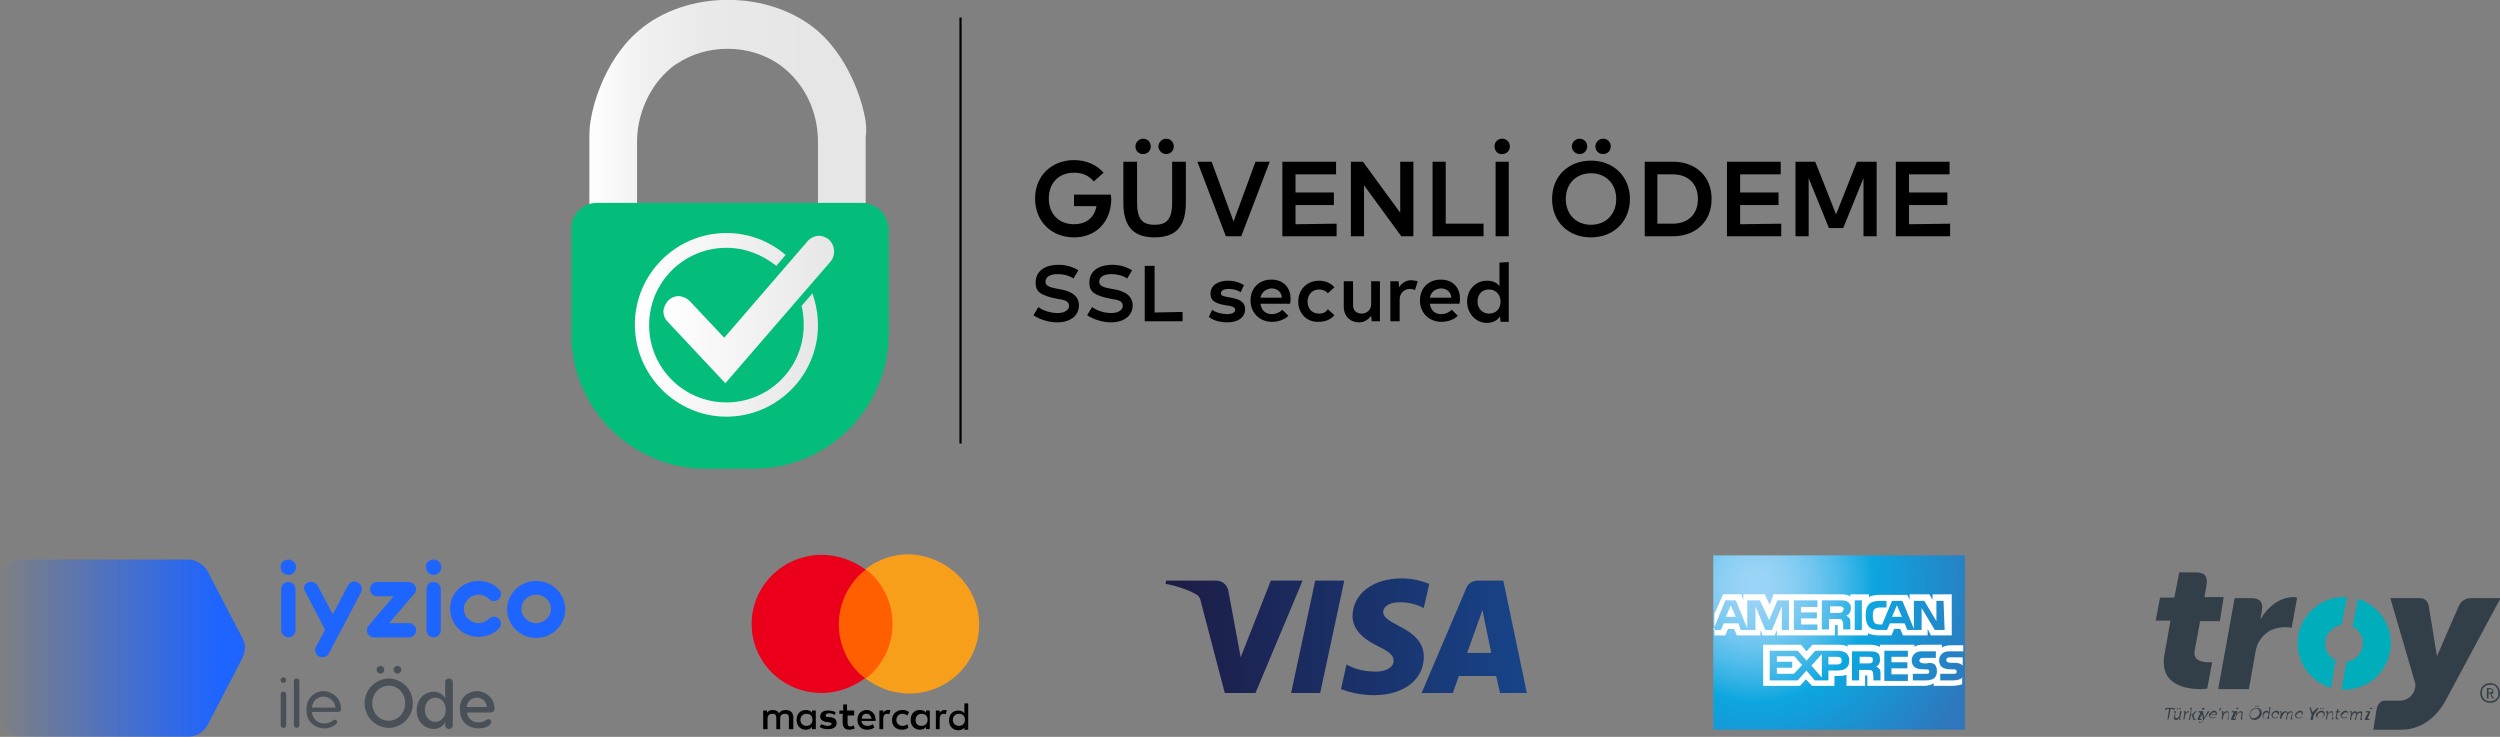 <?xml version="1.0" encoding="utf-8"?>
<!-- Generator: Adobe Illustrator 25.3.1, SVG Export Plug-In . SVG Version: 6.00 Build 0)  -->
<svg version="1.1" id="Layer_1" xmlns="http://www.w3.org/2000/svg" xmlns:xlink="http://www.w3.org/1999/xlink" x="0px" y="0px"
	 viewBox="0 0 456 134.4" style="enable-background:new 0 0 456 134.4;" xml:space="preserve">
<rect x="0" y="0" width="456" height="134.4" fill="#808080" stroke="none"/>
<style type="text/css">
	.st0{fill:url(#SVGID_1_);}
	.st1{fill:#04BD7B;}
	.st2{fill:url(#SVGID_2_);}
	.st3{fill:url(#SVGID_3_);}
	.st4{fill-rule:evenodd;clip-rule:evenodd;fill:#323E48;}
	.st5{fill:#323E48;}
	.st6{fill-rule:evenodd;clip-rule:evenodd;fill:#00ADBB;}
	.st7{fill-rule:evenodd;clip-rule:evenodd;fill:url(#Path_1_);}
	.st8{fill:#FFFFFF;}
	.st9{fill-rule:evenodd;clip-rule:evenodd;fill:url(#Fill-1_3_);}
	.st10{fill-rule:evenodd;clip-rule:evenodd;fill:#FF5F00;}
	.st11{fill-rule:evenodd;clip-rule:evenodd;fill:#EB001B;}
	.st12{fill-rule:evenodd;clip-rule:evenodd;fill:#F79E1B;}
	.st13{fill-rule:evenodd;clip-rule:evenodd;fill:#1E64FF;}
	.st14{fill-rule:evenodd;clip-rule:evenodd;fill:#495057;}
	.st15{fill-rule:evenodd;clip-rule:evenodd;fill:url(#Fill-1_4_);}
</style>
<g>
	<g>
		<g>
			<g>
				<g>
					
						<linearGradient id="SVGID_1_" gradientUnits="userSpaceOnUse" x1="107.5" y1="115.513" x2="158.123" y2="115.513" gradientTransform="matrix(1 0 0 -1 0 136)">
						<stop  offset="0" style="stop-color:#FFFFFF"/>
						<stop  offset="0.191" style="stop-color:#F1F1F1"/>
						<stop  offset="0.433" style="stop-color:#E9E9E9"/>
						<stop  offset="0.805" style="stop-color:#E6E6E6"/>
					</linearGradient>
					<path class="st0" d="M157.7,21.1c-0.1-0.6-1.9-9.7-8.6-15.5c-8.8-7.5-23.9-7.5-32.6,0c-6.7,5.7-8.5,14.8-8.6,15.5
						c-0.3,1.3-0.4,2.6-0.4,3.9v16h8.7V25.9c0-3.9,1.3-7.7,3.6-10.8c1.6-2.1,3.3-3.3,3.7-3.5c5.4-3.6,13-3.6,18.4,0
						c0.4,0.3,2.1,1.4,3.7,3.5c2.4,3.1,3.6,6.9,3.6,10.8V41h8.7V25C158.1,23.7,158,22.4,157.7,21.1z"/>
					<path class="st1" d="M157.3,37h-48.4c-2.6,0-4.7,2.1-4.7,4.7v19.2c0,13.6,11,24.6,24.6,24.6h8.6c13.7,0,24.7-11.1,24.7-24.7
						v-19C162,39.2,159.9,37,157.3,37z"/>
				</g>
			</g>
		</g>
	</g>
	<g>
		
			<linearGradient id="SVGID_2_" gradientUnits="userSpaceOnUse" x1="121" y1="79.55" x2="152.149" y2="79.55" gradientTransform="matrix(1 0 0 -1 0 136)">
			<stop  offset="0" style="stop-color:#FFFFFF"/>
			<stop  offset="1" style="stop-color:#E6E6E6"/>
		</linearGradient>
		<path class="st2" d="M151.2,43.7c-0.6-0.5-1.3-0.7-2-0.7c-0.7,0.1-1.4,0.4-1.9,1l-15.2,17.6l-6.3-6.7c-0.5-0.5-1.2-0.8-1.9-0.9
			c-0.7,0-1.4,0.2-2,0.8c-0.5,0.5-0.8,1.2-0.9,1.9c0,0.7,0.2,1.4,0.8,2l10.5,11.2l19.2-22.2C152.5,46.5,152.3,44.7,151.2,43.7z"/>
		
			<linearGradient id="SVGID_3_" gradientUnits="userSpaceOnUse" x1="115.8" y1="76.75" x2="149.239" y2="76.75" gradientTransform="matrix(1 0 0 -1 0 136)">
			<stop  offset="0" style="stop-color:#FFFFFF"/>
			<stop  offset="1" style="stop-color:#E6E6E6"/>
		</linearGradient>
		<path class="st3" d="M146.2,55.8c0.3,1.1,0.4,2.3,0.4,3.5c0,7.8-6.3,14.1-14.1,14.1s-14.1-6.3-14.1-14.1s6.3-14.1,14.1-14.1
			c3.5,0,6.6,1.3,9.1,3.3l1.7-2c-2.9-2.5-6.7-4-10.8-4c-9.2,0-16.7,7.5-16.7,16.7S123.3,76,132.5,76s16.7-7.5,16.7-16.7
			c0-2-0.4-4-1-5.8L146.2,55.8z"/>
	</g>
</g>
<rect x="175" y="3.2" width="0.4" height="77.7"/>
<g>
	<g>
		<path d="M195.9,43.3c-4.1,0-7.1-2.9-7.1-7.1s3.1-7,7.1-7c2.1,0,4.1,0.8,5.4,2.3l-1.8,1.6c-0.9-1.1-2.1-1.6-3.6-1.6
			c-2.8,0-4.6,1.9-4.6,4.7s1.8,4.7,4.6,4.7c2.1,0,3.7-1.1,4.1-3.3h-4.1v-2.1h6.7c0,0.2,0.1,0.4,0.1,0.9
			C202.6,40.6,199.8,43.3,195.9,43.3z"/>
		<path d="M204.9,36.9v-7.4h2.5v7.4c0,3,0.9,4.1,3.2,4.1s3.2-1.1,3.2-4.1v-7.4h2.5v7.4c0,3.7-1.2,6.4-5.7,6.4
			C206.2,43.3,204.9,40.7,204.9,36.9z M207.1,26.7c0-0.7,0.6-1.4,1.4-1.4c0.8,0,1.4,0.6,1.4,1.4s-0.6,1.4-1.4,1.4
			C207.7,28.1,207.1,27.5,207.1,26.7z M211.3,26.7c0-0.7,0.6-1.4,1.4-1.4c0.8,0,1.4,0.6,1.4,1.4s-0.6,1.4-1.4,1.4
			C212,28.1,211.3,27.5,211.3,26.7z"/>
		<path d="M231.6,29.5l-5.2,13.6h-2.8l-5.2-13.6h2.6l4,10.9l4-10.9C229,29.5,231.6,29.5,231.6,29.5z"/>
		<path d="M243.8,40.8v2.3h-9.9V29.5h9.8v2.3h-7.4v3.3h7v2.3h-7v3.5L243.8,40.8L243.8,40.8z"/>
		<path d="M257.8,29.5v13.6h-2.2l-6.8-9.3v9.3h-2.4V29.5h2.2l6.8,9.3v-9.3H257.8z"/>
		<path d="M270.6,40.8v2.3h-9.3V29.5h2.4v11.3H270.6z"/>
		<path d="M272.6,26.7c0-0.8,0.6-1.4,1.4-1.4s1.4,0.6,1.4,1.4s-0.6,1.4-1.4,1.4C273.2,28.2,272.6,27.5,272.6,26.7z M275.2,43.1h-2.4
			V29.5h2.4V43.1z"/>
		<path d="M283.1,36.3c0-4.2,3-7,7.1-7s7.1,2.9,7.1,7s-3,7-7.1,7S283.1,40.5,283.1,36.3z M294.8,36.3c0-2.8-1.9-4.7-4.6-4.7
			s-4.6,1.9-4.6,4.7s1.9,4.7,4.6,4.7S294.8,39.1,294.8,36.3z M286.7,26.7c0-0.7,0.6-1.4,1.4-1.4s1.4,0.6,1.4,1.4s-0.6,1.4-1.4,1.4
			C287.4,28.1,286.7,27.5,286.7,26.7z M291,26.7c0-0.7,0.6-1.4,1.4-1.4s1.4,0.6,1.4,1.4s-0.6,1.4-1.4,1.4S291,27.5,291,26.7z"/>
		<path d="M312.2,36.3c0,4.2-3,6.8-7.1,6.8H300V29.5h5.2C309.2,29.5,312.2,32.1,312.2,36.3z M309.7,36.3c0-2.8-1.8-4.5-4.6-4.5h-2.8
			v9h2.8C307.9,40.8,309.7,39.1,309.7,36.3z"/>
		<path d="M324.9,40.8v2.3H315V29.5h9.8v2.3h-7.4v3.3h7v2.3h-7v3.5L324.9,40.8L324.9,40.8z"/>
		<path d="M342.3,43.1h-2.4V32.5l-3.7,9.1h-2.6l-3.7-9.1v10.6h-2.4V29.5h3.6l3.8,9.6l3.8-9.6h3.6L342.3,43.1L342.3,43.1z"/>
		<path d="M355.7,40.8v2.3h-9.9V29.5h9.8v2.3h-7.4v3.3h7v2.3h-7v3.5L355.7,40.8L355.7,40.8z"/>
	</g>
	<g>
		<path d="M188.5,57.5l0.9-1.5c0.9,0.7,2.3,1.1,3.5,1.1s2.1-0.5,2.1-1.3c0-1-1-1.1-2.2-1.3c-3-0.6-3.9-1.3-3.9-2.9
			c0-2.6,2.3-3.3,4.2-3.3c1.4,0,2.6,0.4,3.6,1l-0.9,1.5c-0.9-0.6-1.9-0.8-2.9-0.8c-1.5,0-2.2,0.6-2.2,1.4c0,0.7,0.6,1,2.3,1.3
			c1.3,0.2,3.8,0.7,3.8,3c0,1.9-1.6,3.1-4,3.1C190.9,58.8,189.2,58,188.5,57.5z"/>
		<path d="M198.3,57.5l0.9-1.5c0.9,0.7,2.3,1.1,3.5,1.1s2.1-0.5,2.1-1.3c0-1-1-1.1-2.2-1.3c-3-0.6-3.9-1.3-3.9-2.9
			c0-2.6,2.3-3.3,4.2-3.3c1.4,0,2.6,0.4,3.6,1l-0.9,1.5c-0.9-0.6-1.9-0.8-2.9-0.8c-1.5,0-2.2,0.6-2.2,1.4c0,0.7,0.6,1,2.3,1.3
			c1.3,0.2,3.8,0.7,3.8,3c0,1.9-1.6,3.1-4,3.1C200.8,58.8,199,58,198.3,57.5z"/>
		<path d="M215.7,56.9v1.7h-6.9V48.5h1.8V57L215.7,56.9L215.7,56.9z"/>
		<path d="M220.5,57.8l0.6-1.3c0.6,0.5,1.8,0.8,2.7,0.8c0.7,0,1.5-0.2,1.5-0.8c0-0.5-0.7-0.7-1.6-0.8c-1.8-0.3-2.9-0.7-2.9-2.1
			c0-1.8,1.7-2.4,3.2-2.4c1.1,0,2.1,0.3,2.9,0.8l-0.6,1.3c-0.6-0.4-1.4-0.6-2.2-0.6c-0.9,0-1.4,0.3-1.4,0.8c0,0.4,0.3,0.5,1.3,0.7
			c1.7,0.3,3.1,0.6,3.1,2.2c0,1.6-1.4,2.4-3.3,2.4C222.7,58.8,221.3,58.5,220.5,57.8z"/>
		<path d="M232,57.3c0.7,0,1.4-0.3,1.9-0.8l1.1,1.1c-0.7,0.7-1.8,1.1-3,1.1c-2.2,0-3.9-1.6-3.9-3.9c0-2.2,1.5-3.8,3.8-3.8
			c2.4,0,3.5,1.7,3.5,3.4c0,0.2,0,0.7-0.1,1h-5.4C230.1,56.7,230.9,57.3,232,57.3z M229.9,54.3h3.9c0-0.9-0.7-1.7-1.9-1.7
			C230.9,52.7,230.1,53.3,229.9,54.3z"/>
		<path d="M236.8,55c0-2.2,1.6-3.8,3.8-3.8c1.1,0,2.1,0.4,2.8,1.2l-1.2,1.1c-0.3-0.4-0.9-0.7-1.6-0.7c-1.2,0-2.1,0.9-2.1,2.2
			s0.8,2.2,2.1,2.2c0.7,0,1.2-0.2,1.6-0.8l1.2,1.1c-0.7,0.8-1.7,1.2-2.9,1.2C238.4,58.8,236.8,57.2,236.8,55z"/>
		<path d="M251.7,51.3v7.3h-1.5l-0.1-1c-0.5,0.7-1.3,1.2-2.2,1.2c-1.6,0-2.8-1.1-2.8-2.9v-4.6h1.7v4.4c0,1,0.7,1.5,1.6,1.5
			c0.8,0,1.7-0.6,1.7-1.7v-4.2H251.7z"/>
		<path d="M258.6,51.3l-0.5,1.6c-0.3-0.1-0.6-0.2-0.9-0.2c-1,0-1.9,0.7-1.9,1.9v4h-1.7v-7.3h1.5l0.1,1.1c0.5-0.8,1.3-1.3,2.3-1.3
			C257.9,51.2,258.3,51.2,258.6,51.3z"/>
		<path d="M262.9,57.3c0.7,0,1.4-0.3,1.9-0.8l1.1,1.1c-0.7,0.7-1.8,1.1-3,1.1c-2.2,0-3.9-1.6-3.9-3.9c0-2.2,1.5-3.8,3.8-3.8
			c2.4,0,3.5,1.7,3.5,3.4c0,0.2,0,0.7-0.1,1h-5.4C261,56.7,261.8,57.3,262.9,57.3z M260.8,54.3h3.9c0-0.9-0.7-1.7-1.9-1.7
			C261.7,52.7,261,53.3,260.8,54.3z"/>
		<path d="M275.2,47.8v10.9h-1.5l-0.1-1c-0.5,0.8-1.4,1.2-2.4,1.2c-1.9,0-3.6-1.6-3.6-3.9c0-2.2,1.6-3.8,3.6-3.8c1,0,1.8,0.3,2.3,1
			v-4.3L275.2,47.8L275.2,47.8z M273.7,55c0-1.3-0.9-2.2-2.1-2.2c-1.3,0-2.1,0.9-2.1,2.2s0.9,2.2,2.1,2.2
			C272.8,57.2,273.7,56.4,273.7,55z"/>
	</g>
</g>
<g id="_xD83D__xDC49_Method-View_1_">
	<g id="PWI_Method_02_FooterAlternatives_1_" transform="translate(-746, -914)">
		<g id="logo-band-iyzicoileode" transform="translate(746, 914)">
			<g id="Troy-Logo_1_" transform="translate(370, 3)">
				<g id="Group_8_" transform="translate(1.437, 22.724)">
					<path id="Path_38_" class="st4" d="M24.2,103.6h-0.4c0,0-0.1,0-0.1,0.1v0.1h-0.2v-0.2c0-0.1,0.1-0.2,0.2-0.2h1.4
						c0.1,0,0.2,0,0.1,0.2v0.2H25v-0.1v-0.1h-0.5l-0.4,1.9h-0.2L24.2,103.6z"/>
					<path id="Shape_26_" class="st5" d="M25.3,104.3C25.3,104.3,25.2,104.2,25.3,104.3l-0.2-0.1v-0.2h0.2c0.1,0,0.2,0,0.1,0.2
						l-0.1,0.7c0,0.2,0,0.4,0.2,0.4c0.3,0,0.6-0.3,0.6-0.6l0.1-0.7h0.3l-0.3,1.3v0.1h0.1v0.2h-0.1c-0.1,0-0.2-0.1-0.1-0.2v-0.1
						c0-0.1,0-0.1,0-0.1l0,0c-0.1,0.2-0.3,0.4-0.6,0.4c-0.4,0-0.5-0.2-0.4-0.5L25.3,104.3z M25.7,103.4h0.2l-0.1,0.3h-0.1V103.4z
						 M26.1,103.4h0.2v0.3h-0.2V103.4z"/>
					<path id="Path_37_" class="st4" d="M27,104.3C27,104.3,27,104.2,27,104.3l-0.1-0.1v-0.2h0.2c0.1,0,0.2,0,0.1,0.2v0.1
						c0,0.1,0,0.1,0,0.1l0,0c0.1-0.2,0.3-0.4,0.5-0.4h0.1v0.2c0,0,0,0-0.1,0c-0.2,0-0.4,0.2-0.5,0.4c0,0.1-0.1,0.2-0.1,0.3l-0.1,0.6
						h-0.2L27,104.3z"/>
					<path id="Path_36_" class="st4" d="M28.2,103.7C28.2,103.6,28.2,103.6,28.2,103.7l-0.2-0.1v-0.2h0.2c0.1,0,0.2,0,0.1,0.2
						l-0.1,1h0.1c0.1,0,0.1,0,0.2-0.1l0.5-0.5h0.2l-0.5,0.6c-0.1,0.1-0.1,0.1-0.1,0.1l0,0c0,0,0,0,0.1,0.1l0.1,0.5
						c0,0,0,0.1,0.1,0.1H29v0.2h-0.2c-0.1,0-0.2,0-0.2-0.1l-0.2-0.7c0-0.1-0.1-0.1-0.1-0.1h-0.1l-0.2,0.9h-0.2L28.2,103.7z"/>
					<path id="Shape_25_" class="st5" d="M29.9,104.3c0,0,0-0.1-0.1-0.1h-0.3l0.1-0.2h0.5c0.3,0,0.4,0,0.3,0.2l-0.6,1.1
						c0,0,0,0.1,0.1,0.1h0.3l-0.1,0.2h-0.4c-0.3,0-0.4-0.1-0.3-0.2L29.9,104.3z M30.3,103.4h0.4l-0.1,0.3h-0.4L30.3,103.4z"/>
					<path id="Path_35_" class="st4" d="M30,106c0.1,0,0.2-0.1,0.3-0.2l0.1-0.2l-0.2-1.3c0,0,0-0.1-0.1-0.1l0,0v-0.2h0.1
						c0.1,0,0.2,0,0.2,0.1l0.2,1c0,0.1,0,0.2,0,0.2l0,0c0,0,0-0.1,0.1-0.2l0.5-1c0.1-0.1,0.1-0.1,0.2-0.1h0.1v0.2l0,0
						c0,0-0.1,0-0.1,0.1l-1.1,1.6c-0.1,0.1-0.3,0.2-0.5,0.2s-0.2-0.1-0.2-0.1l0.1-0.1C29.8,105.9,29.8,106,30,106"/>
					<path id="Shape_24_" class="st5" d="M32.4,103.9c0.4,0,0.6,0.3,0.5,0.7v0.1h-1.2c-0.1,0.3,0.1,0.5,0.4,0.5
						c0.3,0,0.5-0.2,0.5-0.2l0.1,0.1c0,0-0.2,0.2-0.6,0.2c-0.4,0-0.7-0.3-0.6-0.7C31.7,104.3,32,103.9,32.4,103.9z M32.7,104.6
						c0.1-0.3-0.1-0.4-0.3-0.4c-0.2,0-0.5,0.2-0.6,0.4H32.7z"/>
					<polygon id="Path_34_" class="st4" points="33.5,103.4 33.7,103.4 33.5,103.9 33.3,103.9 					"/>
					<path id="Path_33_" class="st4" d="M33.9,104.3C33.9,104.3,33.9,104.2,33.9,104.3l-0.1-0.1v-0.2H34c0.1,0,0.2,0,0.1,0.2v0.1
						c0,0.1,0,0.1,0,0.1l0,0c0.1-0.1,0.3-0.4,0.6-0.4c0.4,0,0.4,0.2,0.4,0.5l-0.1,0.7v0.1h0.1v0.2H35c-0.1,0-0.2-0.1-0.1-0.2
						l0.1-0.7c0-0.2,0.1-0.4-0.2-0.4c-0.2,0-0.5,0.2-0.6,0.4c0,0.1,0,0.1-0.1,0.2l-0.1,0.7h-0.2L33.9,104.3z"/>
					<path id="Shape_23_" class="st5" d="M36,104.3c0,0,0-0.1-0.1-0.1h-0.3l0.1-0.2h0.5c0.3,0,0.4,0,0.3,0.2l-0.5,1.1
						c0,0,0,0.1,0.1,0.1h0.3l-0.1,0.2h-0.5c-0.3,0-0.4-0.1-0.3-0.2L36,104.3z M36.5,103.4h0.4l-0.1,0.2h-0.4L36.5,103.4z"/>
					<path id="Path_32_" class="st4" d="M36.5,104.3C36.5,104.3,36.5,104.2,36.5,104.3l-0.2-0.1v-0.2h0.2c0.1,0,0.2,0,0.1,0.2v0.1
						c0,0.1,0,0.1,0,0.1l0,0c0.1-0.1,0.4-0.4,0.7-0.4c0.3,0,0.4,0.2,0.3,0.5l-0.1,0.7v0.1h0.1v0.2h-0.2c-0.1,0-0.2-0.1-0.1-0.2
						l0.1-0.7c0-0.2,0.1-0.4-0.2-0.4c-0.2,0-0.5,0.2-0.6,0.4c0,0.1,0,0.1-0.1,0.2l-0.2,0.7h-0.1L36.5,104.3z"/>
					<path id="Shape_22_" class="st5" d="M40.2,103.4c0.6,0,1,0.4,0.9,1.1c-0.1,0.6-0.7,1.1-1.3,1.1c-0.6,0-1-0.4-0.9-1.1
						C39,103.8,39.5,103.4,40.2,103.4z M39.6,105.3c0.4,0,1-0.4,1.1-0.9c0.1-0.5-0.2-0.9-0.6-0.9s-1,0.4-1.1,0.9
						C38.9,105,39.2,105.3,39.6,105.3z M40,103h0.2l-0.1,0.2h-0.2L40,103z M40.4,103h0.2l-0.1,0.2h-0.2L40.4,103z"/>
					<path id="Shape_21_" class="st5" d="M42,103.9c0.3,0,0.4,0.3,0.4,0.3l0,0c0,0,0,0,0-0.1l0.1-0.5v-0.1h-0.1v-0.2h0.2
						c0.1,0,0.2,0,0.1,0.2l-0.3,1.6v0.1h0.1v0.2h-0.2c-0.1,0-0.2-0.1-0.1-0.2c0-0.1,0-0.1,0-0.1l0,0c0,0-0.2,0.3-0.5,0.3
						c-0.4,0-0.5-0.3-0.4-0.7C41.2,104.3,41.6,103.9,42,103.9 M42.3,104.8c0.1-0.3,0-0.6-0.3-0.6c-0.2,0-0.5,0.2-0.6,0.6
						c-0.1,0.3,0.1,0.6,0.3,0.6C41.9,105.3,42.2,105.2,42.3,104.8"/>
					<path id="Shape_20_" class="st5" d="M43.8,103.9c0.4,0,0.5,0.3,0.5,0.6v0.1h-1.2c-0.1,0.3,0.1,0.6,0.4,0.6
						c0.3,0,0.5-0.2,0.5-0.2l0.1,0.1c0,0-0.3,0.2-0.6,0.2c-0.4,0-0.7-0.3-0.6-0.7C42.9,104.3,43.4,103.9,43.8,103.9z M44,104.6
						c0.1-0.3-0.1-0.4-0.3-0.4c-0.2,0-0.5,0.1-0.6,0.4H44z"/>
					<path id="Path_31_" class="st4" d="M44.6,104.3C44.7,104.3,44.6,104.2,44.6,104.3l-0.2-0.1v-0.2h0.2c0.1,0,0.2,0,0.1,0.2v0.1
						c0,0.1,0,0.1,0,0.1l0,0c0.2-0.2,0.5-0.4,0.7-0.4c0.3,0,0.4,0.1,0.4,0.3l0,0c0.1-0.1,0.3-0.3,0.6-0.3s0.4,0.2,0.3,0.5l-0.1,0.7
						v0.1h0.1v0.2h-0.2c-0.1,0-0.2-0.1-0.1-0.2l0.2-0.7c0.1-0.2,0-0.4-0.2-0.4c-0.2,0-0.4,0.2-0.5,0.4c0,0.1-0.1,0.1-0.1,0.2
						l-0.1,0.7h-0.2l0.2-0.9c0-0.2,0.1-0.4-0.2-0.4c-0.2,0-0.4,0.2-0.5,0.4c0,0.1-0.1,0.1-0.1,0.2l-0.3,0.6h-0.2L44.6,104.3z"/>
					<path id="Shape_19_" class="st5" d="M48.1,103.9c0.4,0,0.5,0.3,0.5,0.6v0.1h-1.2c-0.1,0.3,0.1,0.6,0.4,0.6s0.5-0.2,0.5-0.2
						l0.1,0.1c0,0-0.3,0.2-0.6,0.2c-0.4,0-0.7-0.3-0.6-0.7C47.3,104.3,47.7,103.9,48.1,103.9z M48.4,104.6c0.1-0.3-0.1-0.4-0.3-0.4
						c-0.2,0-0.5,0.1-0.6,0.4H48.4z"/>
					<path id="Path_30_" class="st4" d="M50.2,104.6l-0.3-1c0-0.1-0.1-0.1-0.1-0.1l0,0v-0.2h0.1c0.1,0,0.2,0,0.2,0.2l0.2,0.5
						c0,0.1,0.1,0.2,0.1,0.2l0,0c0,0,0.1-0.1,0.2-0.2l0.4-0.4c0.1-0.1,0.2-0.2,0.3-0.2h0.1v0.2l0,0c-0.1,0-0.1,0-0.1,0.1l-0.7,1
						l-0.2,0.9H50L50.2,104.6z"/>
					<path id="Shape_18_" class="st5" d="M52,103.9c0.4,0,0.7,0.3,0.6,0.7c-0.1,0.4-0.5,0.7-1,0.7c-0.4,0-0.7-0.3-0.6-0.7
						C51.1,104.4,51.5,103.9,52,103.9z M51.7,105.3c0.3,0,0.6-0.2,0.7-0.6c0.1-0.3-0.1-0.5-0.4-0.5s-0.6,0.2-0.7,0.5
						C51.1,105.1,51.3,105.3,51.7,105.3z M51.8,103.4H52l-0.1,0.2h-0.2L51.8,103.4z M52.2,103.4h0.2v0.2h-0.2V103.4z"/>
					<path id="Path_29_" class="st4" d="M53,104.3C53,104.3,53,104.2,53,104.3l-0.2-0.1v-0.2h0.3c0.1,0,0.2,0,0.1,0.2v0.1
						c0,0.1,0,0.1,0,0.1l0,0c0.1-0.1,0.3-0.4,0.6-0.4s0.4,0.2,0.3,0.5l-0.1,0.7c0,0,0,0.1,0.1,0.1h0.1v0.2h-0.2
						c-0.1,0-0.2-0.1-0.1-0.2l0.1-0.7c0-0.2,0.1-0.4-0.2-0.4c-0.2,0-0.5,0.2-0.6,0.4c-0.1,0.1-0.1,0.1-0.1,0.2l-0.1,0.7h-0.2
						L53,104.3z"/>
					<path id="Path_28_" class="st4" d="M54.8,104.2h-0.2v-0.2h0.2l0.1-0.4h0.2l-0.1,0.4h0.4v0.2h-0.4l-0.2,0.7
						c-0.1,0.3,0.1,0.4,0.2,0.4h0.1v0.2c0,0,0,0-0.1,0c-0.2,0-0.5-0.1-0.4-0.5L54.8,104.2z"/>
					<path id="Shape_17_" class="st5" d="M56.4,103.9c0.4,0,0.5,0.3,0.5,0.6v0.1h-1.2c-0.1,0.3,0.1,0.6,0.4,0.6
						c0.3,0,0.5-0.2,0.5-0.2l0.1,0.1c0,0-0.2,0.2-0.6,0.2s-0.7-0.3-0.6-0.7C55.6,104.3,56,103.9,56.4,103.9z M56.8,104.6
						c0.1-0.3-0.1-0.4-0.3-0.4c-0.2,0-0.5,0.1-0.6,0.4H56.8z"/>
					<path id="Path_27_" class="st4" d="M57.4,104.3C57.4,104.3,57.4,104.2,57.4,104.3l-0.2-0.1v-0.2h0.2c0.1,0,0.2,0,0.1,0.2v0.1
						c0,0.1,0,0.1,0,0.1l0,0c0.2-0.2,0.4-0.4,0.6-0.4c0.3,0,0.4,0.1,0.4,0.3l0,0c0.1-0.1,0.4-0.3,0.6-0.3c0.3,0,0.4,0.2,0.3,0.6
						l-0.1,0.7v0.1h0.1v0.2h-0.2c-0.1,0-0.2-0.1-0.1-0.2l0.1-0.7c0.1-0.2,0-0.4-0.2-0.4c-0.2,0-0.4,0.2-0.5,0.4
						c0,0.1-0.1,0.1-0.1,0.2l-0.1,0.7h-0.2l0.2-0.9c0-0.2,0.1-0.4-0.2-0.4c-0.2,0-0.4,0.2-0.5,0.4c0,0.1,0,0.1-0.1,0.2l-0.1,0.7
						h-0.2L57.4,104.3z"/>
					<path id="Shape_2_" class="st5" d="M60.5,104.3c0,0,0-0.1-0.1-0.1H60l0.1-0.2h0.5c0.3,0,0.4,0,0.3,0.2l-0.5,1.1
						c0,0,0,0.1,0.1,0.1h0.3l-0.1,0.2h-0.5c-0.3,0-0.4-0.1-0.3-0.2L60.5,104.3z M60.9,103.4h0.4l-0.1,0.2h-0.4L60.9,103.4z"/>
				</g>
				<g id="Group_6_">
					<g id="Path_21_">
						<path id="Path_26_" class="st4" d="M80.7,106.1c-0.9,0-1.8,0.5-2.2,1.4l-4,9.2l-1.5-9.2c-0.2-0.9-0.7-1.4-1.7-1.4H66l4.5,15.4
							c0.1,0.3,0.1,0.6,0,1c-0.2,1.3-1.4,2.3-2.7,2.3H65c-0.7,0-1.2,0.4-1.5,1.5l-0.6,3.8h5.1c2.7,0,5.7-1.3,7.9-5l10.2-19H80.7z"/>
						<path id="Path_25_" class="st4" d="M30.5,101.4c1.5,0,2.2,0.6,2,2.1l-0.4,2.4h3.5l-0.7,4.4h-3.6l-1,5.4
							c-0.3,1.9,1.5,2.1,2.7,2.1c0.2,0,0.4,0,0.5,0l-0.9,4.8c-0.2,0-0.5,0.1-1.1,0.1c-2.7,0-7.7-0.7-6.7-6.3l1.1-6.2h-2.7L24,106
							h2.6l0.9-4.6H30.5z"/>
						<g id="Group_7_" transform="translate(24.191, 4.196)">
							<path id="Path_24_" class="st6" d="M35.9,102l-1,5.1c1.1,0.5,1.9,1.7,1.9,3c0,1.7-1.3,3.2-3,3.4l-0.9,5.1c0.1,0,0.3,0,0.5,0
								c4.7,0,8.5-3.8,8.5-8.5C41.9,106.4,39.4,103.1,35.9,102z"/>
							<path id="Path_23_" class="st6" d="M31.8,113.2c-1.1-0.5-1.9-1.7-1.9-3c0-1.7,1.3-3.2,3-3.4l1-5.1c-0.1,0-0.3,0-0.5,0
								c-4.7,0-8.5,3.8-8.5,8.5c0,3.8,2.6,7,6.1,8.1L31.8,113.2z"/>
						</g>
						<path id="Path_22_" class="st4" d="M37.6,106.1h3c1.5,0,2.2,0.6,2,2.1l-0.3,1.8c1.2-2.2,3.5-4.1,6.1-4.1
							c0.3,0,0.6,0.1,0.6,0.1l-1,5.5c0,0-0.4-0.1-1.2-0.1c-1.4,0-3.6,0.4-4.9,2.9c-0.3,0.6-0.5,1.4-0.6,2.2l-1.1,6.2h-5.6
							L37.6,106.1z"/>
					</g>
					<path id="Shape_1_" class="st5" d="M86,123.4c0,0.5-0.2,1-0.5,1.3c-0.3,0.3-0.7,0.5-1.3,0.5c-0.5,0-1-0.2-1.3-0.5
						c-0.3-0.3-0.5-0.7-0.5-1.3c0-0.5,0.2-1,0.5-1.3c0.3-0.3,0.7-0.5,1.3-0.5c0.5,0,1,0.2,1.3,0.5C85.8,122.5,86,122.9,86,123.4z
						 M85.7,123.4c0-0.4-0.1-0.7-0.4-1.1s-0.6-0.4-1.1-0.4s-0.7,0.1-1.1,0.4c-0.3,0.3-0.4,0.6-0.4,1.1c0,0.4,0.1,0.7,0.4,1.1
						c0.3,0.3,0.6,0.4,1.1,0.4s0.7-0.1,1.1-0.4C85.6,124.2,85.7,123.9,85.7,123.4z M84.9,124.4h-0.3l-0.4-0.9h-0.3v0.9h-0.3v-1.9
						h0.6c0.2,0,0.3,0.1,0.4,0.2c0.1,0.1,0.2,0.2,0.2,0.4c0,0.3-0.1,0.4-0.4,0.5L84.9,124.4z M84.6,123c0-0.1,0-0.2-0.1-0.2
						s-0.2-0.1-0.3-0.1h-0.3v0.6h0.3c0.1,0,0.2,0,0.3-0.1C84.5,123.2,84.6,123.1,84.6,123z"/>
				</g>
			</g>
			<g id="American_Express" transform="translate(294, 0)">
				
					<radialGradient id="Path_1_" cx="-1521.825" cy="1516.705" r="1.428" gradientTransform="matrix(30 0 0 -30 45681.289 45608)" gradientUnits="userSpaceOnUse">
					<stop  offset="0" style="stop-color:#9DD5F6"/>
					<stop  offset="7.110000e-02" style="stop-color:#98D3F5"/>
					<stop  offset="0.158" style="stop-color:#89CEF3"/>
					<stop  offset="0.252" style="stop-color:#70C6EF"/>
					<stop  offset="0.351" style="stop-color:#4EBBEA"/>
					<stop  offset="0.455" style="stop-color:#23ADE3"/>
					<stop  offset="0.5" style="stop-color:#0DA6E0"/>
					<stop  offset="1" style="stop-color:#2E77BC"/>
				</radialGradient>
				<polyline id="Path_5_" class="st7" points="64.4,101.3 18.5,101.3 18.5,133.1 64.4,133.1 64.4,122.6 				"/>
				<g id="Group_5_" transform="translate(0, 6.6)">
					<path id="Shape_3_" class="st8" d="M22.6,105.9l-0.9-2.1l-0.9,2.1H22.6z M41.9,105.1c-0.2,0.1-0.4,0.1-0.6,0.1h-1.5V104h1.6
						c0.2,0,0.4,0,0.6,0.1c0.2,0.1,0.3,0.2,0.3,0.4C42.2,104.8,42.1,105,41.9,105.1z M52.9,105.9l-0.9-2.1l-0.9,2.1H52.9z
						 M32.3,108.3H31V104l-1.8,4.3h-1.2l-1.8-4.3v4.3h-2.7l-0.4-1.2h-2.7l-0.5,1.2h-1.4l2.2-5.4h1.9l2.1,5.1v-5.1H27l1.7,3.6
						l1.5-3.6h2.1V108.3z M37.5,108.3h-4.3v-5.4h4.3v1.2h-3v1h2.9v1.1h-2.9v1.1h3V108.3z M43.6,104.3c0,0.9-0.5,1.3-0.9,1.4
						c0.3,0.1,0.5,0.3,0.6,0.4c0.2,0.3,0.2,0.5,0.2,1v1.1h-1.3v-0.6c0-0.3,0-0.7-0.2-1.1c-0.2-0.2-0.4-0.2-1-0.2h-1.4v1.9h-1.3v-5.3
						h3c0.6,0,1.2,0,1.6,0.2C43.4,103.4,43.6,103.7,43.6,104.3z M45.6,108.3h-1.3v-5.4h1.3V108.3z M60.7,108.3h-1.8l-2.4-4v4h-2.6
						l-0.5-1.2h-2.7l-0.5,1.2h-1.5c-0.6,0-1.4-0.1-1.8-0.6c-0.4-0.4-0.6-1.1-0.6-2c0-0.9,0.1-1.5,0.6-2.1c0.4-0.4,1.1-0.6,1.9-0.6
						h1.3v1.2h-1.2c-0.4,0-0.7,0.1-1,0.3c-0.2,0.2-0.3,0.6-0.3,1.2c0,0.5,0.1,1,0.3,1.3c0.2,0.2,0.5,0.3,0.9,0.3h0.5l1.8-4.3H53
						l2.1,5.1v-5.1h1.9l2.2,3.7v-3.7h1.3L60.7,108.3L60.7,108.3z M18.6,109.3h2.1l0.5-1.2h1.1l0.5,1.2h4.3v-1l0.4,1h2.2l0.4-1v1
						h10.6v-1.9H41c0.1,0,0.2,0,0.2,0.2v1.7h5.5v-0.4c0.4,0.2,1.2,0.4,2,0.4h2.3l0.5-1.2h1.1l0.5,1.2h4.5v-1.2l0.6,1.2H62v-7.5h-3.5
						v1l-0.6-1h-3.6v1l-0.4-0.9h-4.9c-0.9,0-1.6,0.1-2.1,0.4v-0.5h-3.4v0.4c-0.4-0.3-1-0.4-1.5-0.4H29.5l-0.7,1.9l-0.9-1.9h-3.9v1
						l-0.4-1h-3.3l-1.6,3.6V109.3z"/>
					<path id="Shape_4_" class="st8" d="M64,113.3h-2.3c-0.2,0-0.4,0-0.5,0.1c-0.1,0.1-0.2,0.2-0.2,0.4c0,0.2,0.1,0.3,0.3,0.4
						c0.1,0,0.3,0.1,0.5,0.1h0.6c0.7,0,1.2,0.1,1.5,0.4l0.1,0.1V113.3z M64,116.9c-0.3,0.4-1,0.6-1.7,0.6h-2.4v-1.2h2.4
						c0.2,0,0.4,0,0.5-0.1c0.1-0.1,0.1-0.2,0.1-0.3s-0.1-0.3-0.1-0.3c-0.1-0.1-0.2-0.1-0.4-0.1c-1.2,0-2.7,0-2.7-1.7
						c0-0.7,0.5-1.6,1.8-1.6h2.6v-1.1h-2.3c-0.7,0-1.3,0.2-1.6,0.4V111h-3.5c-0.5,0-1.2,0.1-1.5,0.4V111h-6.3v0.4
						c-0.5-0.3-1.4-0.4-1.7-0.4H43v0.4c-0.4-0.4-1.3-0.4-1.8-0.4h-4.6l-1.1,1.2l-1-1.2h-6.9v7.5h6.7l1.1-1.2l1.1,1.2h4.1v-1.8H41
						c0.5,0,1.2,0,1.8-0.2v2h3.4v-1.9h0.2c0.2,0,0.2,0,0.2,0.2v1.7h10.4c0.6,0,1.4-0.2,1.7-0.5v0.5h3.3c0.6,0,1.4-0.1,1.9-0.3V116.9
						L64,116.9z M58.9,114.6c0.2,0.2,0.4,0.6,0.4,1.2c0,1.2-0.7,1.7-2,1.7h-2.4v-1.2h2.4c0.2,0,0.4,0,0.5-0.1s0.1-0.2,0.1-0.3
						s-0.1-0.3-0.1-0.3c-0.1-0.1-0.2-0.1-0.4-0.1c-1.2,0-2.7,0-2.7-1.7c0-0.7,0.5-1.6,1.8-1.6h2.6v1.2h-2.3c-0.2,0-0.4,0-0.5,0.1
						s-0.2,0.2-0.2,0.4s0.1,0.3,0.3,0.4c0.1,0,0.3,0.1,0.5,0.1h0.6C58.2,114.2,58.6,114.4,58.9,114.6z M47.4,114.3
						c-0.2,0.1-0.4,0.1-0.6,0.1h-1.6v-1.2h1.6c0.2,0,0.4,0,0.6,0.1c0.2,0.1,0.2,0.2,0.2,0.5C47.6,114.1,47.5,114.2,47.4,114.3z
						 M48.2,115c0.3,0.1,0.5,0.3,0.6,0.4c0.2,0.2,0.2,0.5,0.2,1v1.1h-1.3v-0.6c0-0.3,0-0.9-0.2-1.1c-0.2-0.2-0.4-0.2-1-0.2h-1.4v1.9
						h-1.3v-5.3h3c0.6,0,1.1,0,1.5,0.2s0.6,0.5,0.6,1.2C49,114.4,48.5,114.9,48.2,115z M49.8,112.1H54v1.1h-3v1h2.9v1.1H51v1.1h3
						v1.2h-4.3V112.1z M41.1,114.6h-1.6v-1.4h1.7c0.4,0,0.7,0.2,0.7,0.6C42,114.3,41.7,114.6,41.1,114.6z M38.3,117l-1.9-2.2
						l1.9-2.1V117z M33.2,116.3h-3.1v-1.1h2.8v-1.1h-2.8v-1h3.2l1.4,1.6L33.2,116.3z M43.3,113.9c0,1.5-1.1,1.8-2.2,1.8h-1.6v1.8H37
						l-1.5-1.8l-1.6,1.8h-5.1v-5.4h5.1l1.6,1.8l1.6-1.8h4C42.2,112.1,43.3,112.4,43.3,113.9z"/>
				</g>
			</g>
			<g id="visa" transform="translate(200, 4)">
				
					<linearGradient id="Fill-1_3_" gradientUnits="userSpaceOnUse" x1="-1450.297" y1="1486.793" x2="-1449.234" y2="1486.793" gradientTransform="matrix(62 0 0 -20 89931 29848)">
					<stop  offset="0" style="stop-color:#1D1C45"/>
					<stop  offset="1" style="stop-color:#174489"/>
				</linearGradient>
				<path id="Fill-1_2_" class="st9" d="M45.2,101.9l-4.4,20.5h-5.3l4.4-20.5H45.2z M67.6,115.1l2.8-7.8l1.6,7.8H67.6z M73.6,122.4
					h4.9l-4.3-20.5h-4.6c-1.1,0-1.9,0.6-2.2,1.5l-8.1,19H65l1.1-3.1h6.8L73.6,122.4z M59.7,115.8c0-5.4-7.5-5.7-7.4-8.2
					c0-0.7,0.7-1.5,2.2-1.7c0.7-0.1,2.9-0.2,5.2,1l1-4.4c-1.3-0.5-2.9-1-5-1c-5.3,0-8.9,2.8-9,6.8c0,3,2.7,4.6,4.7,5.6
					c2.1,1,2.8,1.7,2.8,2.6c0,1.4-1.7,2-3.2,2c-2.7,0-4.3-0.7-5.4-1.3l-1,4.5c1.3,0.5,3.5,1.1,6,1.1C56,122.8,59.7,120,59.7,115.8z
					 M37.6,101.9L29,122.4h-5.6l-4.3-16.4c-0.2-1.1-0.5-1.4-1.3-1.8c-1.3-0.7-3.4-1.4-5.2-1.7l0.1-0.6h9c1.2,0,2.2,0.7,2.4,2.1
					l2.2,11.9l5.5-14H37.6z"/>
			</g>
			<g id="mastercard-seeklogo.com" transform="translate(129, 0)">
				<path id="Shape" d="M15.7,133v-2.1c0-0.9-0.5-1.4-1.4-1.4c-0.4,0-0.9,0.1-1.2,0.6c-0.2-0.4-0.6-0.6-1.2-0.6
					c-0.3,0-0.7,0.1-1,0.5v-0.4h-0.7v3.4H11v-1.9c0-0.6,0.3-0.9,0.9-0.9s0.7,0.3,0.7,0.9v1.9h0.7v-1.9c0-0.6,0.3-0.9,0.9-0.9
					s0.7,0.3,0.7,0.9v1.9H15.7z M26.7,129.6h-1.2v-1.1h-0.7v1.1h-0.7v0.6h0.6v1.6c0,0.7,0.3,1.3,1.2,1.3c0.3,0,0.6-0.1,1-0.2
					l-0.2-0.6c-0.2,0.1-0.4,0.2-0.6,0.2c-0.3,0-0.5-0.2-0.5-0.5v-1.5h1.2v-0.9H26.7z M33,129.5c-0.4,0-0.7,0.2-0.9,0.5v-0.4h-0.7
					v3.4h0.7v-1.9c0-0.5,0.2-0.9,0.7-0.9c0.1,0,0.3,0,0.4,0.1l0.2-0.7C33.4,129.5,33.2,129.5,33,129.5z M23.4,129.9
					c-0.3-0.2-0.9-0.3-1.4-0.3c-0.9,0-1.4,0.4-1.4,1.1c0,0.5,0.4,0.9,1.2,1h0.3c0.4,0.1,0.6,0.2,0.6,0.3c0,0.2-0.3,0.4-0.7,0.4
					c-0.5,0-0.9-0.2-1.2-0.3l-0.3,0.5c0.4,0.3,1,0.4,1.5,0.4c1,0,1.6-0.4,1.6-1.1s-0.4-1-1.2-1.1h-0.3c-0.3,0-0.5-0.1-0.5-0.3
					s0.2-0.4,0.6-0.4c0.4,0,0.9,0.2,1.1,0.3L23.4,129.9z M43.3,129.5c-0.4,0-0.7,0.2-0.9,0.5v-0.4h-0.7v3.4h0.7v-1.9
					c0-0.5,0.2-0.9,0.7-0.9c0.1,0,0.3,0,0.4,0.1l0.2-0.7C43.6,129.5,43.4,129.5,43.3,129.5z M33.7,131.3c0,1.1,0.7,1.8,1.8,1.8
					c0.5,0,0.9-0.1,1.2-0.4l-0.2-0.6c-0.3,0.2-0.5,0.3-0.9,0.3c-0.6,0-1.1-0.4-1.1-1.1c0-0.6,0.4-1.1,1.1-1.1c0.3,0,0.6,0.1,0.9,0.3
					l0.3-0.6c-0.3-0.3-0.7-0.4-1.2-0.4C34.5,129.5,33.7,130.3,33.7,131.3z M40.6,131.3v-1.7h-0.7v0.4c-0.2-0.3-0.6-0.5-1.1-0.5
					c-1,0-1.7,0.7-1.7,1.8c0,1.1,0.7,1.8,1.7,1.8c0.5,0,0.9-0.2,1.1-0.5v0.4h0.7V131.3z M38,131.3c0-0.6,0.4-1.1,1.1-1.1
					s1.1,0.4,1.1,1.1c0,0.6-0.4,1.1-1.1,1.1C38.3,132.4,38,131.9,38,131.3z M29.1,129.5c-1,0-1.7,0.7-1.7,1.8c0,1.1,0.7,1.8,1.7,1.8
					c0.5,0,1-0.1,1.4-0.4l-0.3-0.6c-0.3,0.2-0.6,0.3-1,0.3c-0.4,0-1-0.2-1.1-0.9h2.6v-0.3C30.7,130.3,30,129.5,29.1,129.5z
					 M29.1,130.2c0.4,0,0.7,0.3,0.9,0.9h-1.8C28.2,130.5,28.5,130.2,29.1,130.2z M47.6,131.3v-3h-0.7v1.8c-0.2-0.3-0.6-0.5-1.1-0.5
					c-1,0-1.7,0.7-1.7,1.8c0,1.1,0.7,1.8,1.7,1.8c0.5,0,0.9-0.2,1.1-0.5v0.4h0.7V131.3z M44.8,131.3c0-0.6,0.4-1.1,1.1-1.1
					s1.1,0.4,1.1,1.1c0,0.6-0.4,1.1-1.1,1.1S44.8,131.9,44.8,131.3z M19.8,131.3v-1.7h-0.7v0.4c-0.2-0.3-0.6-0.5-1.1-0.5
					c-1,0-1.7,0.7-1.7,1.8c0,1.1,0.7,1.8,1.7,1.8c0.5,0,0.9-0.2,1.1-0.5v0.4h0.7V131.3z M17,131.3c0-0.6,0.4-1.1,1.1-1.1
					s1.1,0.4,1.1,1.1c0,0.6-0.4,1.1-1.1,1.1S17,131.9,17,131.3z"/>
				<rect id="Rectangle" x="23.2" y="103.9" class="st10" width="11.2" height="19.9"/>
				<path id="Path_19_" class="st11" d="M24,113.9c0-4,1.9-7.7,4.9-10c-2.2-1.6-5-2.7-8-2.7c-7,0-12.8,5.6-12.8,12.6
					c0,7,5.7,12.6,12.8,12.6c3,0,5.7-1.1,7.9-2.7C25.9,121.6,24,117.9,24,113.9z"/>
				<path id="Path_20_" class="st12" d="M49.6,113.9c0,7-5.7,12.6-12.8,12.6c-3,0-5.7-1.1-7.9-2.7c3-2.3,4.9-6,4.9-10
					s-1.9-7.7-4.9-10c2-1.6,4.8-2.7,7.8-2.7C43.8,101.3,49.6,107,49.6,113.9z"/>
			</g>
			<g id="Group_4_" transform="translate(0, 0.762)">
				<path id="Combined-Shape_3_" class="st13" d="M56.1,105.5c0.6-0.3,1.4-0.1,1.8,0.5l0,0l2.8,5.3l2.8-5.3c0.3-0.6,1.1-0.9,1.8-0.5
					c0.6,0.3,0.9,1.1,0.6,1.7l0,0l-5.9,11.2c-0.2,0.4-0.6,0.7-1.1,0.7c-0.2,0-0.4,0-0.7-0.1c-0.6-0.3-0.9-1.1-0.6-1.7l0,0l1.7-3.2
					l-3.6-6.9C55.2,106.6,55.5,105.8,56.1,105.5z M87.3,105.2c1.4,0,2.7,0.5,3.7,1.5c0.5,0.5,0.5,1.3,0,1.8c-0.5,0.5-1.3,0.5-1.8,0
					c-0.5-0.5-1.2-0.8-1.9-0.8c-0.7,0-1.4,0.3-1.9,0.8c-0.5,0.5-0.8,1.1-0.8,1.8c0,0.7,0.3,1.4,0.8,1.8c0.5,0.5,1.2,0.8,1.9,0.8
					c0.7,0,1.4-0.3,1.9-0.8c0.5-0.5,1.3-0.5,1.8,0c0.5,0.5,0.5,1.3,0,1.8c-1,1-2.3,1.5-3.7,1.5c-1.4,0-2.7-0.5-3.7-1.5
					c-1-1-1.5-2.3-1.5-3.6c0-1.4,0.5-2.7,1.5-3.6C84.6,105.7,85.9,105.2,87.3,105.2z M97.8,105.2c2.9,0,5.3,2.3,5.3,5.2
					s-2.4,5.2-5.3,5.2c-2.9,0-5.3-2.3-5.3-5.2S94.9,105.2,97.8,105.2z M52.6,105.4c0.7,0,1.3,0.6,1.3,1.3l0,0v7.5
					c0,0.7-0.6,1.3-1.3,1.3c-0.7,0-1.3-0.6-1.3-1.3l0,0v-7.5C51.3,105.9,51.9,105.4,52.6,105.4z M74.5,105.4c0.3,0,0.6,0.1,0.9,0.3
					c0.6,0.5,0.6,1.3,0.2,1.8l0,0l-4.6,5.4h3.6c0.7,0,1.3,0.6,1.3,1.3c0,0.7-0.6,1.3-1.3,1.3l0,0h-6.4c-0.3,0-0.6-0.1-0.8-0.3
					c-0.6-0.5-0.6-1.3-0.2-1.8l0,0l4.6-5.4h-3c-0.7,0-1.3-0.6-1.3-1.3c0-0.7,0.6-1.3,1.3-1.3l0,0H74.5z M79.1,105.4
					c0.7,0,1.3,0.6,1.3,1.3l0,0v7.5c0,0.7-0.6,1.3-1.3,1.3c-0.7,0-1.3-0.6-1.3-1.3l0,0v-7.5C77.8,105.9,78.3,105.4,79.1,105.4z
					 M97.8,107.7c-1.5,0-2.7,1.2-2.7,2.6c0,1.4,1.2,2.6,2.7,2.6c1.5,0,2.7-1.2,2.7-2.6C100.5,108.9,99.3,107.7,97.8,107.7z
					 M52.6,101.3c0.8,0,1.4,0.6,1.4,1.4c0,0.8-0.6,1.4-1.4,1.4c-0.8,0-1.4-0.6-1.4-1.4C51.1,101.9,51.8,101.3,52.6,101.3z
					 M79.1,101.3c0.8,0,1.4,0.6,1.4,1.4c0,0.8-0.6,1.4-1.4,1.4c-0.8,0-1.4-0.6-1.4-1.4C77.6,101.9,78.3,101.3,79.1,101.3z"/>
				<path id="Combined-Shape_2_" class="st14" d="M70.9,123c2.2,0,4.4,1.8,4.4,4.5c0,2.7-2.2,4.5-4.4,4.5c-2.2,0-4.4-1.8-4.4-4.5
					C66.5,124.9,68.7,123,70.9,123z M81.9,123c0.4,0,0.7,0.3,0.7,0.7v7.8c0,0.4-0.3,0.7-0.7,0.7c-0.4,0-0.7-0.3-0.7-0.7v-0.7
					c-0.1,0.6-0.9,1.4-2.1,1.4c-1.4,0-3.1-1.1-3.1-3.4c0-2.3,1.7-3.4,3.1-3.4c0.9,0,1.7,0.5,2.1,1.2V126c0,0,0-0.1,0-0.1v-2.3
					C81.2,123.3,81.5,123,81.9,123z M51.7,125.4c0.3,0,0.5,0.2,0.5,0.5v5.6c0,0.3-0.2,0.5-0.5,0.5c-0.3,0-0.5-0.2-0.5-0.5v-5.6
					C51.2,125.6,51.4,125.4,51.7,125.4z M54.1,123c0.3,0,0.5,0.2,0.5,0.5v8c0,0.3-0.2,0.5-0.5,0.5c-0.3,0-0.5-0.3-0.5-0.5v-8
					C53.6,123.2,53.8,123,54.1,123z M59,125.3c1.4,0,3.2,1.1,3.2,3.2c0,0.4-0.2,0.6-0.7,0.6l-4.6,0c0.1,1.4,1.2,2.1,2.3,2.1
					c0.6,0,1-0.2,1.5-0.5c0.2-0.1,0.3-0.2,0.4-0.2c0.2,0,0.4,0.2,0.4,0.4c0,0.1-0.1,0.3-0.3,0.5c-0.5,0.4-1.2,0.7-2,0.7
					c-1.6,0-3.3-1.1-3.3-3.3C55.8,126.4,57.6,125.3,59,125.3z M87,125.3c1.4,0,3.2,1.1,3.2,3.2c0,0.5-0.3,0.7-0.8,0.7l-4.2,0
					c0.1,1.2,1.1,1.8,2.1,1.8c0.5,0,0.9-0.1,1.3-0.4c0.2-0.1,0.4-0.2,0.5-0.2c0.3,0,0.5,0.2,0.5,0.5c0,0.2-0.1,0.3-0.3,0.6
					c-0.5,0.4-1.2,0.6-2,0.6c-1.6,0-3.4-1-3.4-3.3C83.7,126.4,85.5,125.3,87,125.3z M79.4,126.5c-0.9,0-1.9,0.7-1.9,2.2
					c0,1.5,1,2.2,1.9,2.2c0.9,0,1.9-0.7,1.9-2.2C81.3,127.1,80.2,126.5,79.4,126.5z M70.9,124.3c-1.5,0-3,1.3-3,3.2
					c0,1.9,1.4,3.2,3,3.2s3-1.3,3-3.2C73.9,125.6,72.5,124.3,70.9,124.3z M59,126.3c-0.9,0-2,0.6-2.1,2h4.3
					C61,126.9,59.9,126.3,59,126.3z M87,126.5c-0.8,0-1.8,0.5-1.9,1.7h3.7C88.7,127,87.8,126.5,87,126.5z M51.7,122.8
					c0.3,0,0.5,0.2,0.5,0.5c0,0.3-0.3,0.5-0.5,0.5c-0.3,0-0.5-0.2-0.5-0.5C51.1,123.1,51.4,122.8,51.7,122.8z M72.5,120.7
					c0.4,0,0.7,0.3,0.7,0.7c0,0.4-0.3,0.7-0.7,0.7c-0.4,0-0.7-0.3-0.7-0.7C71.7,121.1,72.1,120.7,72.5,120.7z M69.4,120.7
					c0.4,0,0.7,0.3,0.7,0.7c0,0.4-0.3,0.7-0.7,0.7c-0.4,0-0.7-0.3-0.7-0.7C68.6,121.1,69,120.7,69.4,120.7z"/>
				<g id="Group-3_1_">
					
						<linearGradient id="Fill-1_4_" gradientUnits="userSpaceOnUse" x1="-1239.784" y1="1516.395" x2="-1240.744" y2="1516.395" gradientTransform="matrix(42.008 0 0 -30.476 52121.008 46331.445)">
						<stop  offset="0" style="stop-color:#1E64FF"/>
						<stop  offset="1" style="stop-color:#1E64FF;stop-opacity:0"/>
					</linearGradient>
					<path id="Fill-1_1_" class="st15" d="M4,101.3c-2.2,0-4,1.8-4,4v24.3c0,2.2,1.8,4,4,4h30.3c1.5,0,2.9-0.8,3.6-2.2l6.3-12.1
						c0.3-0.6,0.4-1.2,0.5-1.8v-0.1c0-0.6-0.2-1.3-0.5-1.8l-6.3-12.1c-0.7-1.3-2.1-2.2-3.6-2.2H4z"/>
				</g>
			</g>
		</g>
	</g>
</g>
</svg>

